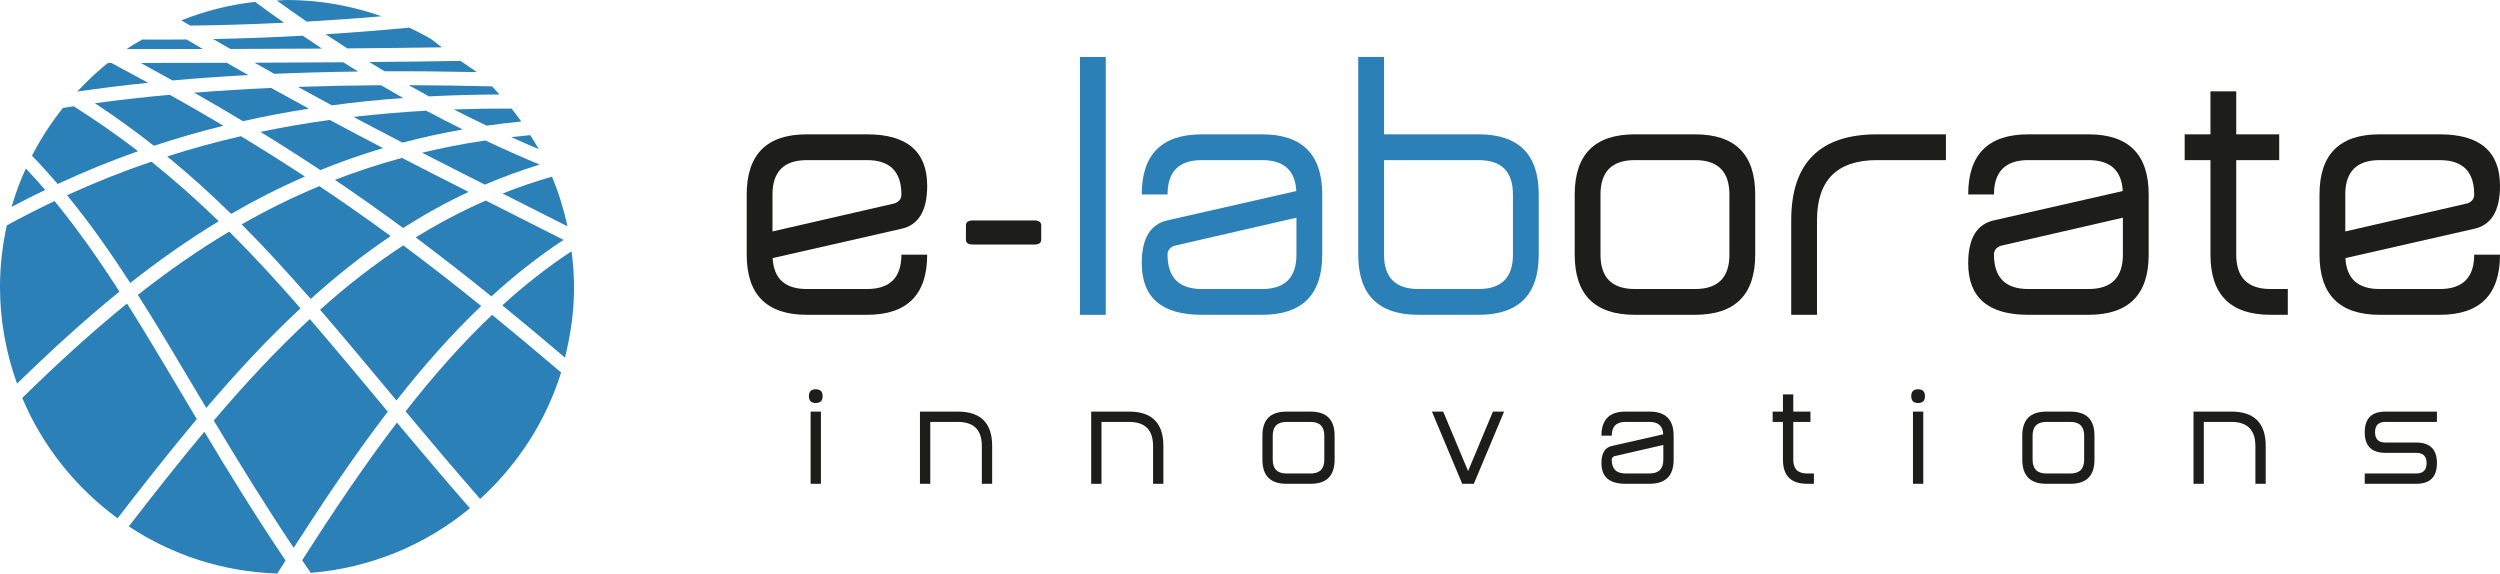 <!-- Generator: Adobe Illustrator 19.0.0, SVG Export Plug-In  -->
<svg version="1.1"
	 xmlns="http://www.w3.org/2000/svg" xmlns:xlink="http://www.w3.org/1999/xlink" xmlns:a="http://ns.adobe.com/AdobeSVGViewerExtensions/3.0/"
	 x="0px" y="0px" width="124.791px" height="28.63px" viewBox="0 0 124.791 28.63"
	 style="enable-background:new 0 0 124.791 28.63;" xml:space="preserve">
<style type="text/css">
	.st0{fill:#2A80B7;}
	.st1{fill:#1D1D1B;}
</style>
<defs>
</defs>
<g id="XMLID_137_">
	<path id="XMLID_176_" class="st0" d="M14.18,1.135c-0.478-0.336-0.96-0.682-1.447-1.042c-1.288,0.143-2.52,0.462-3.682,0.923
		c0.151,0.089,0.297,0.173,0.447,0.262C11.012,1.26,12.574,1.212,14.18,1.135"/>
	<path id="XMLID_175_" class="st0" d="M6.429,26.276c2.138,1.416,4.678,2.262,7.412,2.354c0.137-0.218,0.275-0.434,0.413-0.651
		c-1.504-2.23-2.822-4.374-4.054-6.429C8.928,23.07,7.681,24.656,6.429,26.276"/>
	<path id="XMLID_174_" class="st0" d="M19.049,0.813C17.569,0.296,15.984,0,14.327,0c-0.172,0-0.339,0.02-0.51,0.026
		c0.502,0.362,1,0.715,1.493,1.053C16.53,1.01,17.775,0.921,19.049,0.813"/>
	<path id="XMLID_173_" class="st0" d="M12.024,6.798c-1.277,0.294-2.5,0.633-3.677,1.01c1.121,0.918,2.175,1.873,3.19,2.867
		c1.176-0.682,2.4-1.306,3.683-1.863C14.195,8.14,13.134,7.47,12.024,6.798"/>
	<path id="XMLID_172_" class="st0" d="M9.696,4.626c0.837,0.478,1.645,0.951,2.428,1.422c1.059-0.238,2.155-0.447,3.291-0.624
		c-0.615-0.335-1.241-0.679-1.88-1.034C12.21,4.449,10.93,4.528,9.696,4.626"/>
	<path id="XMLID_171_" class="st0" d="M7.898,2.449c0.728-0.001,1.471-0.002,2.225-0.003C9.856,2.291,9.584,2.13,9.313,1.971
		c-0.75,0.008-1.489,0.008-2.218,0.003C6.831,2.129,6.564,2.28,6.311,2.451C6.837,2.45,7.359,2.449,7.898,2.449"/>
	<path id="XMLID_170_" class="st0" d="M16.071,2.425c-0.318-0.209-0.638-0.424-0.959-0.643c-1.533,0.085-3.02,0.138-4.471,0.168
		c0.291,0.168,0.573,0.329,0.859,0.494C12.974,2.44,14.494,2.435,16.071,2.425"/>
	<path id="XMLID_169_" class="st0" d="M19.813,21.094c-1.638,2.147-3.193,4.468-4.731,6.872c0.143,0.209,0.286,0.419,0.432,0.629
		c3.005-0.247,5.749-1.41,7.941-3.225C22.161,23.887,20.959,22.464,19.813,21.094"/>
	<path id="XMLID_168_" class="st0" d="M3.857,4.569c1.139-0.165,2.316-0.311,3.537-0.436C6.798,3.806,6.186,3.476,5.559,3.142
		C5.5,3.143,5.444,3.143,5.385,3.143C4.84,3.579,4.333,4.059,3.857,4.569"/>
	<path id="XMLID_167_" class="st0" d="M28.531,12.541c-1.213,0.796-2.361,1.702-3.457,2.7c1.023,0.835,2.06,1.702,3.126,2.609
		c0.286-1.129,0.454-2.305,0.454-3.522C28.654,13.721,28.604,13.128,28.531,12.541"/>
	<path id="XMLID_166_" class="st0" d="M6.501,14.125c1.409-1.111,2.873-2.146,4.417-3.081C9.853,10.01,8.743,9.02,7.556,8.069
		C6.088,8.569,4.69,9.13,3.348,9.745C4.47,11.113,5.5,12.576,6.501,14.125"/>
	<path id="XMLID_165_" class="st0" d="M22.652,5.463c0.551,0.282,1.097,0.551,1.64,0.81c0.565-0.081,1.14-0.151,1.727-0.209
		c-0.156-0.219-0.315-0.434-0.482-0.644C24.549,5.415,23.588,5.43,22.652,5.463"/>
	<path id="XMLID_164_" class="st0" d="M24.203,9.216c0.879-0.376,1.787-0.71,2.731-0.999c-0.892-0.375-1.793-0.774-2.708-1.206
		c-1.092,0.162-2.142,0.369-3.158,0.612C22.139,8.173,23.183,8.702,24.203,9.216"/>
	<path id="XMLID_163_" class="st0" d="M25.086,9.661c0.106,0.053,0.213,0.107,0.319,0.16c0.982,0.495,1.953,0.984,2.921,1.476
		c-0.185-0.857-0.443-1.687-0.774-2.48C26.703,9.062,25.882,9.344,25.086,9.661"/>
	<path id="XMLID_162_" class="st0" d="M25.095,10.439c-0.28-0.141-0.565-0.284-0.848-0.427c-1.221,0.534-2.384,1.15-3.495,1.839
		c1.266,0.948,2.515,1.922,3.777,2.944c1.14-1.043,2.336-1.99,3.602-2.822C27.125,11.461,26.116,10.953,25.095,10.439"/>
	<path id="XMLID_161_" class="st0" d="M25.517,6.844c0.462,0.209,0.921,0.409,1.377,0.603c-0.132-0.24-0.281-0.47-0.426-0.702
		C26.147,6.774,25.831,6.808,25.517,6.844"/>
	<path id="XMLID_160_" class="st0" d="M12.704,3.131c0.332,0.188,0.661,0.372,0.986,0.554c1.345-0.058,2.74-0.096,4.187-0.114
		c-0.248-0.153-0.496-0.305-0.747-0.463C15.607,3.119,14.132,3.127,12.704,3.131"/>
	<path id="XMLID_159_" class="st0" d="M7.021,3.141c0.543,0.294,1.072,0.585,1.59,0.875c1.216-0.109,2.474-0.199,3.779-0.269
		c-0.353-0.2-0.713-0.406-1.074-0.613c-1.168,0.003-2.31,0.004-3.418,0.006C7.6,3.14,7.315,3.141,7.021,3.141"/>
	<path id="XMLID_158_" class="st0" d="M17.643,5.836c0.834,0.443,1.651,0.872,2.448,1.284c0.967-0.256,1.967-0.476,3.003-0.658
		c-0.601-0.298-1.206-0.608-1.818-0.937C20.02,5.596,18.81,5.7,17.643,5.836"/>
	<path id="XMLID_157_" class="st0" d="M14.87,4.337c0.573,0.315,1.138,0.622,1.693,0.921c1.145-0.154,2.331-0.277,3.561-0.366
		c-0.367-0.206-0.737-0.419-1.109-0.638C17.582,4.263,16.204,4.291,14.87,4.337"/>
	<path id="XMLID_156_" class="st0" d="M28.008,18.594c-1.179-1.005-2.32-1.961-3.445-2.878c-1.525,1.447-2.952,3.07-4.318,4.818
		c1.17,1.399,2.397,2.854,3.722,4.371C25.822,23.213,27.243,21.051,28.008,18.594"/>
	<path id="XMLID_155_" class="st0" d="M18.717,19.782c-1.122-1.345-2.192-2.627-3.253-3.855c-1.674,1.55-3.255,3.257-4.793,5.065
		c1.214,2.03,2.512,4.148,3.989,6.351c1.525-2.377,3.069-4.67,4.696-6.795C19.142,20.291,18.928,20.035,18.717,19.782"/>
	<path id="XMLID_154_" class="st0" d="M22.059,2.363c-0.183-0.136-0.366-0.279-0.549-0.42c-0.35-0.203-0.71-0.39-1.079-0.563
		c-1.426,0.135-2.819,0.245-4.178,0.331c0.363,0.241,0.724,0.476,1.083,0.704C18.86,2.403,20.433,2.386,22.059,2.363"/>
	<path id="XMLID_153_" class="st0" d="M2.88,9.183c1.284-0.595,2.615-1.144,4.011-1.636C5.885,6.774,4.82,6.028,3.678,5.305
		C3.499,5.332,3.321,5.359,3.143,5.387C2.551,6.126,2.035,6.925,1.597,7.773C2.041,8.23,2.467,8.701,2.88,9.183"/>
	<path id="XMLID_152_" class="st0" d="M13,6.583c1.033,0.635,2.028,1.269,2.989,1.907c1.006-0.408,2.046-0.776,3.13-1.097
		c-0.866-0.452-1.751-0.918-2.661-1.406C15.263,6.152,14.11,6.351,13,6.583"/>
	<path id="XMLID_151_" class="st0" d="M2.254,9.479C1.941,9.115,1.619,8.76,1.29,8.411c-0.281,0.618-0.521,1.256-0.713,1.917
		C1.128,10.036,1.686,9.753,2.254,9.479"/>
	<path id="XMLID_150_" class="st0" d="M7.683,7.277c1.114-0.37,2.269-0.703,3.47-1c-0.861-0.511-1.754-1.026-2.682-1.546
		C7.18,4.85,5.937,4.991,4.737,5.153C5.779,5.839,6.755,6.547,7.683,7.277"/>
	<path id="XMLID_149_" class="st0" d="M20.061,7.881c-1.16,0.316-2.273,0.683-3.343,1.097c1.167,0.788,2.295,1.586,3.403,2.403
		c1.044-0.666,2.131-1.27,3.27-1.802C22.31,9.033,21.202,8.47,20.061,7.881"/>
	<path id="XMLID_148_" class="st0" d="M15,15.389c-1.172-1.342-2.34-2.615-3.557-3.829c-1.598,0.954-3.109,2.015-4.561,3.159
		c0.916,1.444,1.817,2.958,2.756,4.538c0.217,0.365,0.436,0.734,0.657,1.105C11.806,18.59,13.359,16.915,15,15.389"/>
	<path id="XMLID_147_" class="st0" d="M5.868,25.872c1.313-1.7,2.62-3.362,3.955-4.953c-0.262-0.44-0.523-0.877-0.779-1.309
		c-0.929-1.563-1.814-3.049-2.703-4.459c-1.809,1.463-3.532,3.05-5.23,4.712C2.124,22.277,3.786,24.343,5.868,25.872"/>
	<path id="XMLID_146_" class="st0" d="M15.94,9.291c-1.355,0.564-2.643,1.204-3.877,1.908c1.177,1.183,2.31,2.421,3.447,3.723
		c1.268-1.142,2.59-2.197,3.99-3.137C18.344,10.937,17.164,10.11,15.94,9.291"/>
	<path id="XMLID_145_" class="st0" d="M0,14.327c0,1.695,0.31,3.314,0.85,4.823c1.66-1.618,3.347-3.165,5.112-4.595
		c-1.038-1.615-2.094-3.122-3.241-4.519c-0.813,0.386-1.605,0.792-2.382,1.215C0.122,12.243,0,13.27,0,14.327"/>
	<path id="XMLID_144_" class="st0" d="M24.019,15.273c-1.299-1.05-2.585-2.052-3.891-3.024c-1.46,0.955-2.836,2.034-4.151,3.212
		c1.066,1.236,2.143,2.525,3.271,3.878c0.179,0.215,0.361,0.433,0.543,0.651C21.129,18.284,22.527,16.697,24.019,15.273"/>
	<path id="XMLID_143_" class="st0" d="M22.99,3.041c-1.567,0.025-3.086,0.043-4.56,0.056c0.258,0.158,0.515,0.31,0.771,0.462
		c1.479-0.007,3.008,0.006,4.599,0.04c-0.004-0.004-0.009-0.009-0.014-0.013C23.521,3.407,23.256,3.229,22.99,3.041"/>
	<path id="XMLID_142_" class="st0" d="M20.401,4.252c0.34,0.191,0.678,0.378,1.014,0.559c1.134-0.059,2.305-0.09,3.517-0.093
		c-0.123-0.136-0.241-0.275-0.369-0.406C23.131,4.277,21.741,4.256,20.401,4.252"/>
	<path id="XMLID_139_" class="st1" d="M40.276,7.993c-1.144,0-1.716,0.572-1.716,1.716v1.844l6.084-1.398
		c0.234-0.08,0.351-0.229,0.351-0.446c0-1.144-0.572-1.716-1.716-1.716H40.276z M43.279,14.427c1.144,0,1.716-0.572,1.716-1.716
		h1.287c0,2.002-1.001,3.003-3.003,3.003h-3.003c-2.002,0-3.003-1.001-3.003-3.003V9.708c0-2.002,1.001-3.003,3.003-3.003h3.003
		c2.002,0,3.003,0.858,3.003,2.574c0,1.247-0.435,1.962-1.304,2.145l-6.41,1.459c0.052,1.029,0.621,1.544,1.708,1.544H43.279z"/>
	<path id="XMLID_138_" class="st1" d="M48.559,12.205c-0.229,0-0.343-0.08-0.343-0.24v-0.712c0-0.166,0.117-0.249,0.351-0.249h3.055
		c0.235,0,0.352,0.083,0.352,0.249v0.712c0,0.16-0.114,0.24-0.343,0.24H48.559z"/>
</g>
<rect id="XMLID_136_" x="53.908" y="2.844" class="st0" width="1.287" height="12.871"/>
<g id="XMLID_110_">
	<path id="XMLID_133_" class="st0" d="M62.998,14.427c1.144,0,1.716-0.572,1.716-1.716v-1.845l-6.083,1.399
		c-0.235,0.08-0.352,0.229-0.352,0.446c0,1.144,0.572,1.716,1.716,1.716H62.998z M59.995,7.992c-1.144,0-1.716,0.572-1.716,1.716
		h-1.287c0-2.002,1.001-3.003,3.003-3.003h3.003c2.002,0,3.003,1.001,3.003,3.003v3.003c0,2.002-1.001,3.003-3.003,3.003h-3.003
		c-2.002,0-3.003-0.858-3.003-2.574c0-1.247,0.435-1.962,1.304-2.145l6.41-1.459c-0.052-1.029-0.621-1.544-1.708-1.544H59.995z"/>
	<path id="XMLID_130_" class="st0" d="M73.805,14.427c1.144,0,1.716-0.572,1.716-1.716V9.708c0-1.144-0.572-1.716-1.716-1.716
		h-4.719v4.719c0,1.144,0.572,1.716,1.716,1.716H73.805z M76.808,12.711c0,2.002-1.001,3.003-3.003,3.003h-3.003
		c-2.002,0-3.004-1.001-3.004-3.003V2.843h1.288v3.862h4.719c2.002,0,3.003,1.001,3.003,3.003V12.711z"/>
	<path id="XMLID_127_" class="st1" d="M81.607,7.992c-1.144,0-1.716,0.572-1.716,1.716v3.003c0,1.144,0.572,1.716,1.716,1.716h3.003
		c1.144,0,1.716-0.572,1.716-1.716V9.708c0-1.144-0.572-1.716-1.716-1.716H81.607z M78.604,9.708c0-2.002,1.001-3.003,3.003-3.003
		h3.003c2.002,0,3.004,1.001,3.004,3.003v3.003c0,2.002-1.002,3.003-3.004,3.003h-3.003c-2.002,0-3.003-1.001-3.003-3.003V9.708z"/>
	<path id="XMLID_126_" class="st1" d="M93.701,6.705h3.432v1.287h-3.432c-2.002,0-3.003,1.001-3.003,3.003v4.72h-1.287v-4.72
		C89.411,8.135,90.841,6.705,93.701,6.705"/>
	<path id="XMLID_123_" class="st1" d="M104.251,14.427c1.144,0,1.716-0.572,1.716-1.716v-1.845l-6.083,1.399
		c-0.235,0.08-0.352,0.229-0.352,0.446c0,1.144,0.572,1.716,1.716,1.716H104.251z M101.248,7.992c-1.144,0-1.716,0.572-1.716,1.716
		h-1.287c0-2.002,1.001-3.003,3.003-3.003h3.003c2.002,0,3.004,1.001,3.004,3.003v3.003c0,2.002-1.002,3.003-3.004,3.003h-3.003
		c-2.002,0-3.003-0.858-3.003-2.574c0-1.247,0.435-1.962,1.304-2.145l6.41-1.459c-0.051-1.029-0.621-1.544-1.708-1.544H101.248z"/>
	<path id="XMLID_122_" class="st1" d="M111.625,12.711c0,1.144,0.572,1.716,1.716,1.716h0.858v1.287h-0.858
		c-2.002,0-3.003-1.001-3.003-3.003V7.992h-1.287V6.705h1.287V4.559h1.287v2.146h2.145v1.287h-2.145V12.711z"/>
	<path id="XMLID_119_" class="st1" d="M118.784,7.993c-1.144,0-1.716,0.572-1.716,1.716v1.844l6.084-1.398
		c0.234-0.08,0.351-0.229,0.351-0.446c0-1.144-0.572-1.716-1.716-1.716H118.784z M121.787,14.427c1.144,0,1.716-0.572,1.716-1.716
		h1.288c0,2.002-1.002,3.003-3.004,3.003h-3.003c-2.002,0-3.003-1.001-3.003-3.003V9.708c0-2.002,1.001-3.003,3.003-3.003h3.003
		c2.002,0,3.004,0.858,3.004,2.574c0,1.247-0.436,1.962-1.305,2.145l-6.41,1.459c0.052,1.029,0.621,1.544,1.708,1.544H121.787z"/>
	<path id="XMLID_116_" class="st1" d="M40.463,20.546h0.515v3.604h-0.515V20.546z M40.72,20.117c-0.229,0-0.343-0.114-0.343-0.343
		s0.114-0.343,0.343-0.343c0.229,0,0.343,0.114,0.343,0.343S40.949,20.117,40.72,20.117"/>
	<path id="XMLID_115_" class="st1" d="M47.809,21.06h-1.373v3.089h-0.515v-3.604h1.888c1.144,0,1.716,0.572,1.716,1.716v1.888H49.01
		v-1.888C49.01,21.46,48.61,21.06,47.809,21.06"/>
	<path id="XMLID_114_" class="st1" d="M56.356,21.06h-1.373v3.089h-0.515v-3.604h1.888c1.144,0,1.716,0.572,1.716,1.716v1.888
		h-0.515v-1.888C57.557,21.46,57.157,21.06,56.356,21.06"/>
	<path id="XMLID_111_" class="st1" d="M64.216,21.061c-0.457,0-0.686,0.228-0.686,0.686v1.201c0,0.458,0.229,0.687,0.686,0.687
		h1.202c0.457,0,0.686-0.229,0.686-0.687v-1.201c0-0.458-0.229-0.686-0.686-0.686H64.216z M63.015,21.747
		c0-0.801,0.4-1.201,1.201-1.201h1.202c0.8,0,1.201,0.4,1.201,1.201v1.201c0,0.801-0.401,1.202-1.201,1.202h-1.202
		c-0.801,0-1.201-0.401-1.201-1.202V21.747z"/>
</g>
<polygon id="XMLID_109_" class="st1" points="73.282,23.514 74.521,20.546 75.079,20.546 73.569,24.149 72.989,24.149 
	71.477,20.546 72.039,20.546 "/>
<g id="XMLID_96_">
	<path id="XMLID_106_" class="st1" d="M82.34,23.634c0.458,0,0.687-0.229,0.687-0.686V22.21l-2.434,0.559
		c-0.094,0.032-0.14,0.092-0.14,0.179c0,0.457,0.228,0.686,0.686,0.686H82.34z M81.139,21.06c-0.458,0-0.686,0.229-0.686,0.686
		h-0.515c0-0.8,0.4-1.201,1.201-1.201h1.201c0.801,0,1.202,0.401,1.202,1.201v1.202c0,0.801-0.401,1.201-1.202,1.201h-1.201
		c-0.801,0-1.201-0.343-1.201-1.03c0-0.498,0.174-0.785,0.521-0.858l2.564-0.583c-0.02-0.412-0.248-0.618-0.683-0.618H81.139z"/>
	<path id="XMLID_105_" class="st1" d="M89.514,22.948c0,0.458,0.229,0.686,0.686,0.686h0.344v0.515H90.2
		c-0.8,0-1.201-0.4-1.201-1.201V21.06h-0.515v-0.515h0.515v-0.858h0.515v0.858h0.858v0.515h-0.858V22.948z"/>
	<path id="XMLID_102_" class="st1" d="M95.488,20.546h0.515v3.604h-0.515V20.546z M95.745,20.117c-0.229,0-0.343-0.114-0.343-0.343
		s0.114-0.343,0.343-0.343c0.229,0,0.343,0.114,0.343,0.343S95.974,20.117,95.745,20.117"/>
	<path id="XMLID_99_" class="st1" d="M102.146,21.061c-0.457,0-0.686,0.228-0.686,0.686v1.201c0,0.458,0.229,0.687,0.686,0.687
		h1.202c0.457,0,0.686-0.229,0.686-0.687v-1.201c0-0.458-0.229-0.686-0.686-0.686H102.146z M100.945,21.747
		c0-0.801,0.4-1.201,1.201-1.201h1.202c0.8,0,1.201,0.4,1.201,1.201v1.201c0,0.801-0.401,1.202-1.201,1.202h-1.202
		c-0.801,0-1.201-0.401-1.201-1.202V21.747z"/>
	<path id="XMLID_98_" class="st1" d="M111.38,21.06h-1.373v3.089h-0.515v-3.604h1.888c1.144,0,1.716,0.572,1.716,1.716v1.888h-0.515
		v-1.888C112.581,21.46,112.181,21.06,111.38,21.06"/>
	<path id="XMLID_97_" class="st1" d="M118.039,24.149v-0.515h2.574c0.343,0,0.515-0.171,0.515-0.515
		c0-0.343-0.172-0.514-0.515-0.514h-1.544c-0.687,0-1.03-0.344-1.03-1.03c0-0.687,0.343-1.03,1.03-1.03h2.574v0.515h-2.574
		c-0.344,0-0.515,0.172-0.515,0.515s0.171,0.515,0.515,0.515h1.544c0.687,0,1.03,0.343,1.03,1.029c0,0.687-0.343,1.03-1.03,1.03
		H118.039z"/>
</g>
</svg>